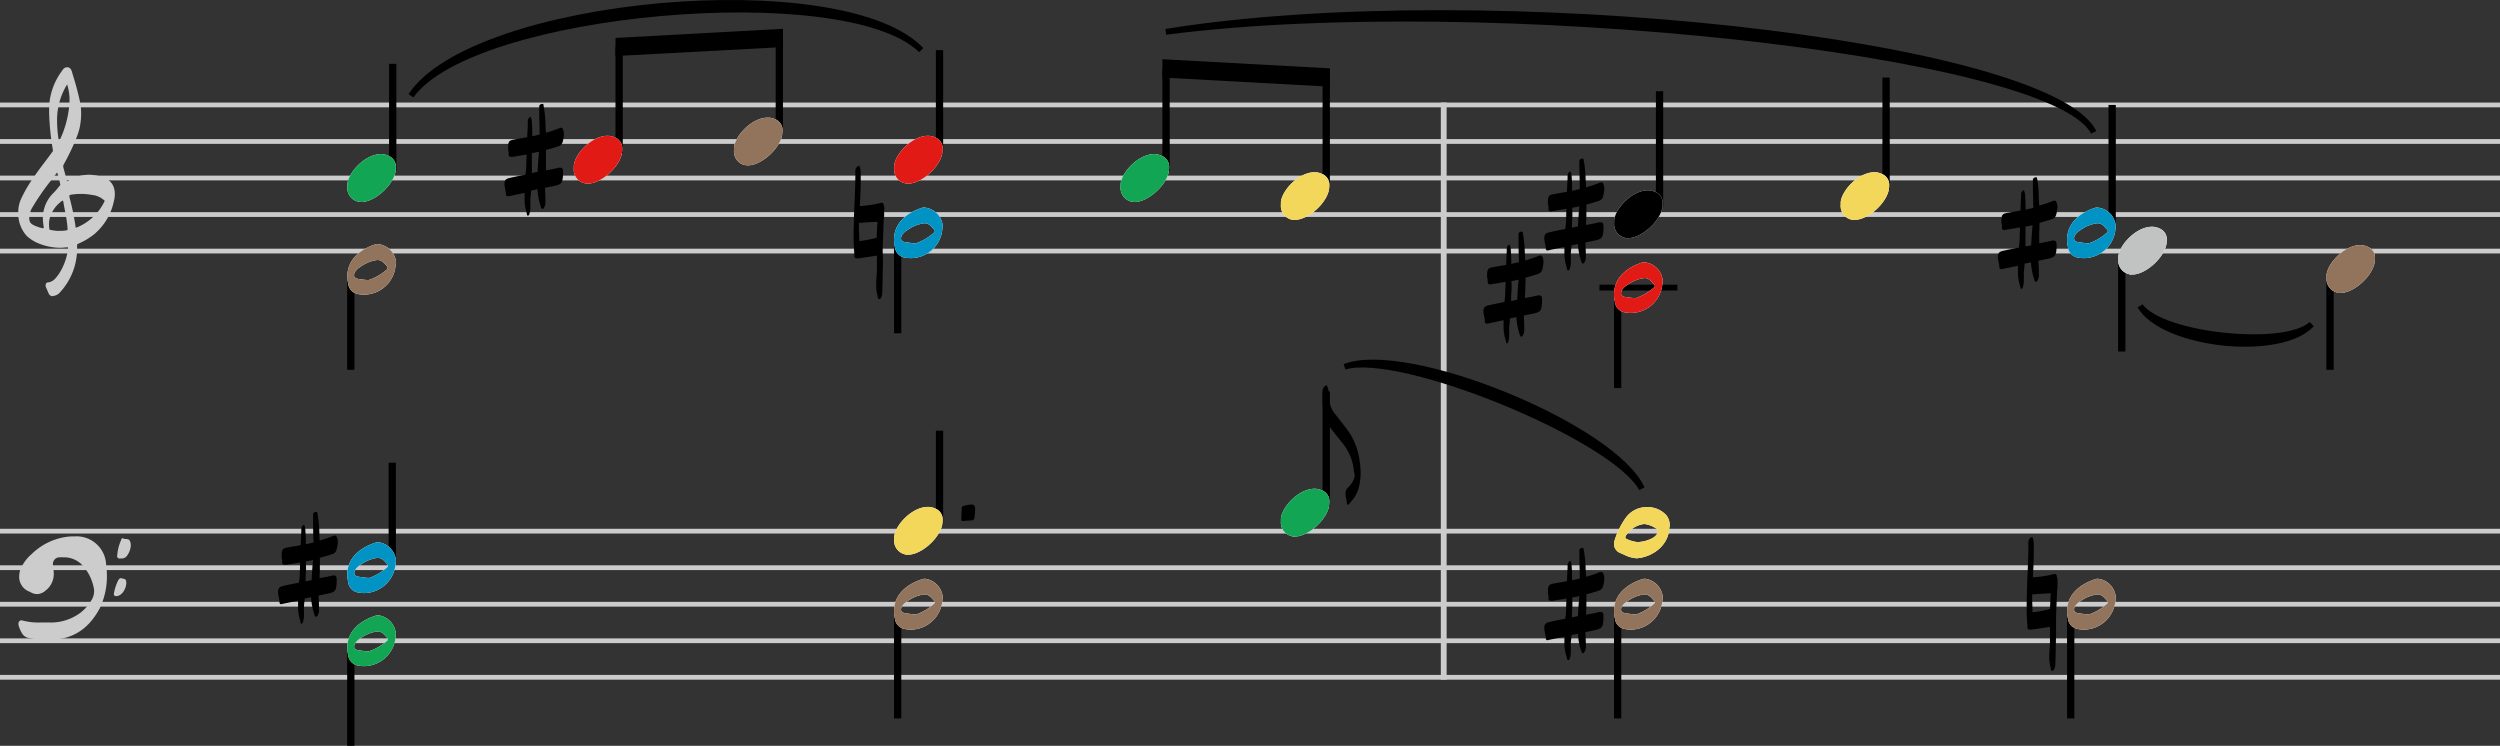 <svg xmlns="http://www.w3.org/2000/svg" viewBox="0 0 446.19 133.11"><rect x="0" y="0" width="446.19" height="133.11" fill="#333333" stroke="none"/><defs><style>.cls-1,.cls-2,.cls-3,.cls-4{fill:none;stroke-miterlimit:2;}.cls-1,.cls-2{stroke:#ccc;}.cls-1{stroke-width:0.85px;}.cls-2,.cls-4{stroke-width:1.04px;}.cls-3,.cls-4{stroke:#000;}.cls-3{stroke-width:1.3px;}.cls-5{fill:#fff;}.cls-6{fill:#ccc;}.cls-7{fill:#12a554;}.cls-8{fill:#92745c;}.cls-9{fill:#e11a15;}.cls-10{fill:#0193c4;}.cls-11{fill:#f3d75a;}.cls-12{fill:#c1c3c2;}</style></defs><g id="Layer_2" data-name="Layer 2"><g id="Layer_1-2" data-name="Layer 1"><line class="cls-1" y1="101.32" x2="446.19" y2="101.32"/><line class="cls-1" y1="94.8" x2="446.19" y2="94.8"/><line class="cls-1" y1="120.88" x2="446.19" y2="120.88"/><line class="cls-1" y1="107.84" x2="446.19" y2="107.84"/><line class="cls-1" y1="44.81" x2="446.19" y2="44.81"/><line class="cls-1" y1="114.36" x2="446.19" y2="114.36"/><line class="cls-1" y1="31.77" x2="446.19" y2="31.77"/><line class="cls-1" y1="25.25" x2="446.19" y2="25.25"/><line class="cls-1" y1="38.29" x2="446.19" y2="38.29"/><line class="cls-1" y1="18.73" x2="446.19" y2="18.73"/><line class="cls-2" x1="257.67" y1="18.3" x2="257.67" y2="121.31"/><line class="cls-3" x1="70.09" y1="11.39" x2="70.09" y2="30.54"/><line class="cls-3" x1="62.61" y1="49.27" x2="62.61" y2="66"/><line class="cls-3" x1="110.5" y1="8.4" x2="110.5" y2="27.28"/><line class="cls-3" x1="139.09" y1="6.77" x2="139.09" y2="24.02"/><line class="cls-3" x1="167.68" y1="8.95" x2="167.68" y2="27.28"/><line class="cls-3" x1="160.21" y1="42.75" x2="160.21" y2="59.48"/><line class="cls-3" x1="208.11" y1="12.2" x2="208.11" y2="30.54"/><line class="cls-3" x1="236.7" y1="13.83" x2="236.7" y2="33.8"/><line class="cls-3" x1="296.19" y1="16.28" x2="296.19" y2="37.06"/><line class="cls-3" x1="288.71" y1="52.53" x2="288.71" y2="69.26"/><line class="cls-4" x1="285.46" y1="51.33" x2="299.37" y2="51.33"/><line class="cls-3" x1="336.62" y1="13.84" x2="336.62" y2="33.8"/><line class="cls-3" x1="376.97" y1="18.73" x2="376.97" y2="40.32"/><line class="cls-3" x1="378.68" y1="46.01" x2="378.68" y2="62.74"/><line class="cls-3" x1="415.85" y1="49.27" x2="415.85" y2="66"/><line class="cls-3" x1="70.01" y1="82.58" x2="70.01" y2="100.1"/><line class="cls-3" x1="62.61" y1="115.56" x2="62.61" y2="133.11"/><line class="cls-3" x1="167.68" y1="76.87" x2="167.68" y2="93.58"/><line class="cls-3" x1="160.21" y1="109.04" x2="160.21" y2="128.22"/><line class="cls-3" x1="236.7" y1="69.87" x2="236.7" y2="90.32"/><line class="cls-3" x1="288.71" y1="109.04" x2="288.71" y2="128.22"/><line class="cls-3" x1="369.57" y1="109.04" x2="369.57" y2="128.22"/><path class="cls-5" d="M64,36a3.05,3.05,0,0,0,.52.05c2.49,0,6.21-3.4,6.13-6.13a2.08,2.08,0,0,0-1.4-2.14A3,3,0,0,0,68,27.5c-2.78,0-5.8,3.2-6,5.33,0,.16,0,.32,0,.47A2.49,2.49,0,0,0,64,36"/><path class="cls-5" d="M70.62,47.05A5.68,5.68,0,0,1,65,52.59a6,6,0,0,1-1.33-.15,2.12,2.12,0,0,1-1.53-1.82A5.81,5.81,0,0,1,62,49.29c0-2.94,2.29-4.84,5.12-5.72a1.44,1.44,0,0,1,.37,0,3.6,3.6,0,0,1,3.19,3.14,2.55,2.55,0,0,1,0,.39m-4.81,2.86A9.59,9.59,0,0,0,69.16,48a.34.34,0,0,0,0-.2.31.31,0,0,0,0-.19c-.47-.46-.83-1.09-1.58-1.19a1.23,1.23,0,0,0-.34,0,6.57,6.57,0,0,0-2.94,1.22c-.57.34-1.22,1-1.09,1.62s1.06.52,1.66.65a5.77,5.77,0,0,0,.94.07"/><path d="M94.22,38.49c.21,0,.26-.31.31-.49a3.18,3.18,0,0,0,.13-1c0-.29,0-.55,0-.83s0-.42,0-.6c0-.52.11-1,.13-1.56l1.15-.23A11.28,11.28,0,0,0,96.56,37c0,.13.13.29.29.29s.2-.16.28-.29a1.7,1.7,0,0,0,.21-.93,4.94,4.94,0,0,0,0-.65c0-.63-.06-1.28-.08-1.9l1.51-.31c1.43-.29,1.61-.5,1.71-1.87a7.81,7.81,0,0,0,0-.84c0-.33-.15-.57-.44-.57h0a1,1,0,0,0-.29,0c-.6.15-1.25.28-1.87.39l-.44.08c0-.37,0-.76,0-1.15,0-.83,0-1.66,0-2.49.73-.19,1.43-.39,2.13-.63a1.14,1.14,0,0,0,.84-.75,6.63,6.63,0,0,0,.23-1.38,2.29,2.29,0,0,0-.13-.81c-.1-.26-.18-.39-.34-.39h0a.56.56,0,0,0-.29.06,23.36,23.36,0,0,1-2.44.83l-.08-1.41a20.49,20.49,0,0,0-.34-3.38c0-.13,0-.36-.18-.36h-.1c-.21.05-.47.13-.5.42v.49c0,1.53.06,3,.08,4.55L95,24.32c0-.78,0-1.56-.07-2.34a2.6,2.6,0,0,0-.24-1.14c-.57.28-.49.78-.49,1.19,0,.84-.08,1.64-.11,2.45-.72.15-1.45.26-2.18.39-1.07.18-1.22.34-1.22,1.51-.08.28.13.62.1.93-.05.5.08.65.42.68a1.66,1.66,0,0,0,.26,0c.86-.13,1.69-.26,2.52-.42l-.08,2.34c0,.44-.08.86-.13,1.27-1,.19-1.92.37-2.88.6-.55.13-.86.34-.86,1s.23,1.2.26,1.8c0,.28.08.41.28.44a2.08,2.08,0,0,0,.24,0c.93-.21,1.87-.39,2.81-.6,0,.34,0,.68,0,1A7.74,7.74,0,0,0,94,38c.05.18,0,.49.23.49m.7-7.59c0-.57,0-1.14,0-1.72s0-1.22,0-1.84c.44-.08.86-.16,1.27-.26-.13,1.19-.18,2.39-.26,3.59l-1.09.23"/><path class="cls-5" d="M104.4,32.72a3.05,3.05,0,0,0,.52.05c2.5,0,6.22-3.4,6.14-6.13a2.09,2.09,0,0,0-1.41-2.14,2.9,2.9,0,0,0-1.24-.26c-2.79,0-5.8,3.2-6,5.33,0,.16,0,.32,0,.47a2.5,2.5,0,0,0,2,2.68"/><path class="cls-5" d="M133,29.46a3.05,3.05,0,0,0,.52.05c2.5,0,6.22-3.4,6.14-6.13a2.09,2.09,0,0,0-1.41-2.14A2.9,2.9,0,0,0,137,21c-2.79,0-5.8,3.2-6,5.33,0,.16,0,.32,0,.47a2.5,2.5,0,0,0,2,2.68"/><path d="M156.92,53.4c.28,0,.36-.36.47-.59a3.5,3.5,0,0,0,.07-.45c.06-1.79.08-3.58.13-5.4,0-.84-.05-1.67-.05-2.5.05-1.74.13-3.48.18-5.23,0,0,.06-.39.08-.72v-.08l0-.31V38l0-.47a1.29,1.29,0,0,0,0-.62c-.13-.26,0-.83-.57-.7a21.58,21.58,0,0,1-3.77.57c.08-1.48.16-3,.16-4.47,0-.5,0-1,0-1.46a3.11,3.11,0,0,0-.26-1.27c-.86.26-.7,1-.7,1.56,0,2.62-.18,5.22-.26,7.85,0,.91-.05,1.82-.05,2.73s0,1.53.05,2.29c0,.52.08,1,.08,1.53s.18.57.49.57a1.23,1.23,0,0,0,.26,0l3.15-.47.13,0V48c0,.94-.13,1.9-.13,2.84a6.7,6.7,0,0,0,.23,1.87c.08.26,0,.67.34.67M153.36,43v-.31c0-.88-.08-1.74-.06-2.6l0-.34a3,3,0,0,0,.52,0c.88-.07,1.77-.13,2.65-.15l.16,0-.08.78c0,.68-.08,1.38-.08,2.06a23.11,23.11,0,0,1-3.14.59"/><path class="cls-5" d="M161.58,32.72a3.15,3.15,0,0,0,.52.05c2.5,0,6.22-3.4,6.14-6.13a2.09,2.09,0,0,0-1.4-2.14,3,3,0,0,0-1.25-.26c-2.78,0-5.8,3.2-6,5.33,0,.16,0,.32,0,.47a2.49,2.49,0,0,0,2,2.68"/><path class="cls-5" d="M168.21,40.53a5.67,5.67,0,0,1-5.64,5.54,5.94,5.94,0,0,1-1.32-.15,2.14,2.14,0,0,1-1.54-1.82,6.38,6.38,0,0,1-.15-1.33c0-2.94,2.28-4.84,5.12-5.72a1.3,1.3,0,0,1,.36,0,3.6,3.6,0,0,1,3.2,3.14,1.71,1.71,0,0,1,0,.39m-4.81,2.86a9.54,9.54,0,0,0,3.36-2,.44.44,0,0,0,.05-.2.4.4,0,0,0-.05-.19c-.47-.46-.83-1.09-1.59-1.19a1.2,1.2,0,0,0-.34,0,6.54,6.54,0,0,0-2.93,1.22c-.58.34-1.23,1-1.1,1.62s1.07.52,1.67.65a5.63,5.63,0,0,0,.93.07"/><path class="cls-5" d="M202,36a3.05,3.05,0,0,0,.52.05c2.5,0,6.22-3.4,6.14-6.13a2.09,2.09,0,0,0-1.41-2.14A2.9,2.9,0,0,0,206,27.5c-2.79,0-5.8,3.2-6,5.33,0,.16,0,.32,0,.47A2.5,2.5,0,0,0,202,36"/><path class="cls-5" d="M230.6,39.24a3.05,3.05,0,0,0,.52,0c2.5,0,6.22-3.4,6.14-6.13A2.09,2.09,0,0,0,235.85,31a2.9,2.9,0,0,0-1.24-.26c-2.79,0-5.8,3.2-6,5.33,0,.16,0,.32,0,.47a2.5,2.5,0,0,0,2,2.68"/><path d="M279.91,48.27c.21,0,.26-.31.31-.49a3.18,3.18,0,0,0,.13-1c0-.29,0-.55,0-.83s0-.42,0-.6c0-.52.11-1,.13-1.56l1.15-.23a11.28,11.28,0,0,0,.62,3.19c0,.13.13.29.29.29s.2-.16.28-.29a1.7,1.7,0,0,0,.21-.93,4.94,4.94,0,0,0,0-.65c0-.63-.06-1.28-.08-1.9l1.51-.31c1.43-.29,1.61-.5,1.71-1.87a7.81,7.81,0,0,0,0-.84c0-.33-.15-.57-.44-.57h-.05a1,1,0,0,0-.29,0c-.6.15-1.25.28-1.87.39l-.44.08c0-.37,0-.76.05-1.15,0-.83,0-1.66,0-2.49.73-.19,1.43-.39,2.13-.63a1.14,1.14,0,0,0,.84-.75,6.63,6.63,0,0,0,.23-1.38,2.29,2.29,0,0,0-.13-.81c-.1-.26-.18-.39-.34-.39h-.05a.56.56,0,0,0-.29.06,23.36,23.36,0,0,1-2.44.83l-.08-1.41a20.49,20.49,0,0,0-.34-3.38c-.05-.13,0-.36-.18-.36h-.1c-.21.05-.47.13-.5.42v.49c0,1.53.06,3,.08,4.55l-1.38.31c0-.78,0-1.56-.07-2.34a2.6,2.6,0,0,0-.24-1.14c-.57.28-.49.78-.49,1.19-.05.84-.08,1.64-.11,2.45-.72.15-1.45.26-2.18.39-1.07.18-1.22.34-1.22,1.51-.08.28.13.62.1.93-.05.5.08.65.42.68a1.66,1.66,0,0,0,.26-.05c.86-.13,1.69-.26,2.52-.42l-.08,2.34c0,.44-.08.86-.13,1.27-1,.19-1.92.37-2.88.6-.55.13-.86.34-.86,1s.23,1.2.26,1.8c0,.28.08.41.28.44a2.08,2.08,0,0,0,.24-.05c.93-.21,1.87-.39,2.81-.6,0,.34,0,.68,0,1a7.74,7.74,0,0,0,.42,2.68c.05.18,0,.49.23.49m.7-7.59c0-.57,0-1.14.05-1.72s0-1.22,0-1.84c.44-.08.86-.16,1.27-.26-.13,1.19-.18,2.39-.26,3.59l-1.09.23"/><path d="M268.92,61.31c.21,0,.26-.31.31-.49a3.18,3.18,0,0,0,.13-1c0-.29,0-.55,0-.83s0-.42,0-.6c.06-.52.11-1,.13-1.56l1.15-.23a11.28,11.28,0,0,0,.62,3.19c0,.13.13.29.29.29s.21-.16.28-.29a1.61,1.61,0,0,0,.21-.93,4.94,4.94,0,0,0,0-.65c0-.63-.05-1.28-.08-1.9L273.5,56c1.43-.29,1.61-.5,1.71-1.87a7.81,7.81,0,0,0,0-.84c0-.33-.15-.57-.44-.57h0a1,1,0,0,0-.29,0c-.59.15-1.24.28-1.87.39l-.44.08c0-.37,0-.76.05-1.15,0-.83.05-1.66.05-2.49.73-.19,1.43-.39,2.14-.63a1.13,1.13,0,0,0,.83-.75,6.63,6.63,0,0,0,.23-1.38,2.09,2.09,0,0,0-.13-.81c-.1-.26-.18-.39-.34-.39h-.05a.51.51,0,0,0-.28.06,24.35,24.35,0,0,1-2.45.83l-.08-1.41a21.61,21.61,0,0,0-.33-3.38c-.06-.13,0-.36-.19-.36h-.1c-.21.05-.47.13-.49.42v.49c0,1.53,0,3,.07,4.55l-1.37.31c0-.78,0-1.56-.08-2.34a2.6,2.6,0,0,0-.24-1.14c-.57.28-.49.78-.49,1.19-.05.84-.08,1.64-.1,2.45-.73.15-1.46.26-2.19.39-1.06.18-1.22.34-1.22,1.51-.08.28.13.62.1.93,0,.5.08.65.42.68a1.47,1.47,0,0,0,.26-.05c.86-.13,1.69-.26,2.52-.42l-.08,2.34a12.68,12.68,0,0,1-.13,1.27c-1,.19-1.92.37-2.88.6-.55.13-.86.34-.86,1s.23,1.2.26,1.8c0,.28.08.41.29.44a2,2,0,0,0,.23,0l2.81-.6c0,.34,0,.68,0,1a8,8,0,0,0,.42,2.68c.05.18,0,.49.23.49m.7-7.59c0-.57,0-1.14.06-1.72s0-1.22,0-1.84c.44-.08.86-.16,1.28-.26-.13,1.19-.19,2.39-.26,3.59l-1.1.23"/><path class="cls-5" d="M290.09,42.5a3.05,3.05,0,0,0,.52,0c2.5,0,6.21-3.4,6.14-6.13a2.1,2.1,0,0,0-1.41-2.14,2.92,2.92,0,0,0-1.25-.26c-2.78,0-5.79,3.2-6,5.33,0,.16,0,.32,0,.47a2.49,2.49,0,0,0,2,2.68"/><path class="cls-5" d="M296.72,50.31a5.68,5.68,0,0,1-5.64,5.54,6,6,0,0,1-1.33-.15,2.13,2.13,0,0,1-1.53-1.82,5.81,5.81,0,0,1-.16-1.33c0-2.94,2.29-4.84,5.12-5.72a1.44,1.44,0,0,1,.37,0,3.61,3.61,0,0,1,3.2,3.14,1.71,1.71,0,0,1,0,.39m-4.81,2.86a9.59,9.59,0,0,0,3.35-2,.34.34,0,0,0,.06-.2.31.31,0,0,0-.06-.19c-.46-.46-.83-1.09-1.58-1.19a1.23,1.23,0,0,0-.34,0,6.57,6.57,0,0,0-2.94,1.22c-.57.34-1.22,1-1.09,1.62s1.07.52,1.66.65a5.88,5.88,0,0,0,.94.07"/><path class="cls-5" d="M330.52,39.24a3.05,3.05,0,0,0,.52,0c2.5,0,6.21-3.4,6.14-6.13A2.1,2.1,0,0,0,335.77,31a2.92,2.92,0,0,0-1.25-.26c-2.78,0-5.79,3.2-6,5.33,0,.16,0,.32,0,.47a2.49,2.49,0,0,0,2,2.68"/><path d="M360.77,51.53c.21,0,.26-.31.31-.49a3.5,3.5,0,0,0,.13-1c0-.29,0-.55,0-.83a4,4,0,0,1,0-.6c.05-.52.1-1,.13-1.56l1.14-.23a11.29,11.29,0,0,0,.63,3.19c0,.13.13.29.28.29s.21-.16.29-.29a1.7,1.7,0,0,0,.21-.93c0-.24,0-.44,0-.65,0-.63-.05-1.28-.07-1.9l1.5-.31c1.43-.29,1.62-.5,1.72-1.87a7.81,7.81,0,0,0,0-.84c0-.33-.16-.57-.44-.57h-.05a.92.92,0,0,0-.29,0c-.6.15-1.25.28-1.87.39l-.44.08c0-.37,0-.76,0-1.15,0-.83.05-1.66.05-2.49.73-.19,1.43-.39,2.13-.63a1.11,1.11,0,0,0,.83-.75,6.05,6.05,0,0,0,.24-1.38,2.29,2.29,0,0,0-.13-.81c-.11-.26-.18-.39-.34-.39h-.05a.56.56,0,0,0-.29.06,23.36,23.36,0,0,1-2.44.83l-.08-1.41A20.49,20.49,0,0,0,363.6,32c-.05-.13,0-.36-.18-.36h-.1c-.21.05-.47.13-.5.42v.49c0,1.53.05,3,.08,4.55l-1.38.31c0-.78,0-1.56-.08-2.34a2.45,2.45,0,0,0-.23-1.14c-.57.28-.49.78-.49,1.19-.06.84-.08,1.64-.11,2.45-.73.15-1.45.26-2.18.39-1.07.18-1.22.34-1.22,1.51-.08.28.13.62.1.93-.05.5.08.65.42.68A1.91,1.91,0,0,0,358,41c.85-.13,1.69-.26,2.52-.42l-.08,2.34c0,.44-.08.86-.13,1.27-1,.19-1.92.37-2.89.6-.54.13-.85.34-.85,1s.23,1.2.26,1.8c0,.28.07.41.28.44,0,0,.13,0,.24,0,.93-.21,1.87-.39,2.8-.6,0,.34,0,.68,0,1a8,8,0,0,0,.41,2.68c.06.18,0,.49.24.49m.7-7.59c0-.57,0-1.14,0-1.72s0-1.22,0-1.84c.44-.08.86-.16,1.27-.26-.13,1.19-.18,2.39-.26,3.59l-1.09.23"/><path class="cls-5" d="M377.58,40.53a5.68,5.68,0,0,1-5.64,5.54,6,6,0,0,1-1.33-.15,2.12,2.12,0,0,1-1.53-1.82,5.81,5.81,0,0,1-.16-1.33c0-2.94,2.29-4.84,5.12-5.72a1.44,1.44,0,0,1,.37,0,3.6,3.6,0,0,1,3.19,3.14,2.55,2.55,0,0,1,0,.39m-4.81,2.86a9.59,9.59,0,0,0,3.35-2,.34.34,0,0,0,.05-.2.31.31,0,0,0-.05-.19c-.47-.46-.83-1.09-1.58-1.19a1.23,1.23,0,0,0-.34,0,6.57,6.57,0,0,0-2.94,1.22c-.57.34-1.22,1-1.09,1.62s1.06.52,1.66.65a5.77,5.77,0,0,0,.94.07"/><path class="cls-5" d="M380.06,49a3.05,3.05,0,0,0,.52,0c2.5,0,6.21-3.4,6.14-6.13a2.1,2.1,0,0,0-1.41-2.14,2.92,2.92,0,0,0-1.25-.26c-2.78,0-5.79,3.2-6,5.33,0,.16,0,.32,0,.47a2.49,2.49,0,0,0,2,2.68"/><path class="cls-5" d="M417.23,52.28a3,3,0,0,0,.52,0c2.49,0,6.21-3.4,6.13-6.13a2.09,2.09,0,0,0-1.4-2.14,3,3,0,0,0-1.25-.26c-2.78,0-5.8,3.2-6,5.33,0,.16,0,.32,0,.47a2.49,2.49,0,0,0,2,2.68"/><path d="M53.81,111.31c.21,0,.26-.31.31-.5a3.39,3.39,0,0,0,.13-1c0-.29,0-.55,0-.84a3.89,3.89,0,0,1,0-.59c0-.52.1-1,.13-1.56l1.14-.24a11.36,11.36,0,0,0,.63,3.2c0,.13.13.29.28.29s.21-.16.29-.29a1.73,1.73,0,0,0,.21-.94c0-.23,0-.44,0-.65,0-.62-.05-1.27-.07-1.89l1.5-.32c1.43-.28,1.62-.49,1.72-1.87a7.62,7.62,0,0,0,0-.83c0-.34-.16-.57-.44-.57h0a1.37,1.37,0,0,0-.29,0c-.6.16-1.25.29-1.87.39l-.44.08c0-.36,0-.75.05-1.14,0-.83,0-1.67,0-2.5.73-.18,1.43-.39,2.13-.62a1.11,1.11,0,0,0,.83-.76,6,6,0,0,0,.24-1.37,2.29,2.29,0,0,0-.13-.81c-.11-.26-.18-.39-.34-.39h-.05a.66.66,0,0,0-.29.05,19.48,19.48,0,0,1-2.44.83L57,95.11a20.38,20.38,0,0,0-.34-3.38c0-.13,0-.36-.18-.36h-.1c-.21,0-.47.13-.5.41v.5c0,1.53,0,3,.08,4.55l-1.38.31c0-.78,0-1.56-.08-2.34a2.49,2.49,0,0,0-.23-1.15c-.57.29-.49.78-.49,1.2-.06.83-.08,1.64-.11,2.44-.73.16-1.45.26-2.18.39-1.07.19-1.22.34-1.22,1.51-.08.29.13.63.1.94-.05.49.08.65.42.67a1.05,1.05,0,0,0,.26,0c.85-.13,1.69-.26,2.52-.41l-.08,2.34c0,.44-.08.85-.13,1.27-1,.18-1.92.36-2.89.6-.54.13-.85.34-.85,1s.23,1.2.26,1.79c0,.29.07.42.28.45a1.35,1.35,0,0,0,.24-.06l2.8-.59c0,.33,0,.67,0,1a7.88,7.88,0,0,0,.41,2.67c.06.19,0,.5.24.5m.7-7.59c0-.58,0-1.15.05-1.72s0-1.22,0-1.85a12.4,12.4,0,0,0,1.27-.26c-.13,1.2-.18,2.4-.26,3.59l-1.09.24"/><path class="cls-5" d="M70.62,100.31A5.69,5.69,0,0,1,65,105.85a5.44,5.44,0,0,1-1.33-.16,2.1,2.1,0,0,1-1.53-1.82,5.79,5.79,0,0,1-.16-1.32c0-2.94,2.29-4.84,5.12-5.72a1.43,1.43,0,0,1,.37-.06,3.61,3.61,0,0,1,3.19,3.15,2.55,2.55,0,0,1,0,.39m-4.81,2.86a9.75,9.75,0,0,0,3.35-2,.38.38,0,0,0,0-.21.28.28,0,0,0,0-.18c-.47-.47-.83-1.09-1.58-1.2a1.83,1.83,0,0,0-.34,0,6.57,6.57,0,0,0-2.94,1.22c-.57.34-1.22,1-1.09,1.61s1.06.52,1.66.65a6.78,6.78,0,0,0,.94.08"/><path class="cls-5" d="M70.62,113.35A5.69,5.69,0,0,1,65,118.89a5.44,5.44,0,0,1-1.33-.16,2.1,2.1,0,0,1-1.53-1.82,5.79,5.79,0,0,1-.16-1.32c0-2.94,2.29-4.84,5.12-5.72a1.43,1.43,0,0,1,.37-.06A3.61,3.61,0,0,1,70.64,113a2.55,2.55,0,0,1,0,.39m-4.81,2.86a9.75,9.75,0,0,0,3.35-1.95.38.38,0,0,0,0-.21.28.28,0,0,0,0-.18c-.47-.47-.83-1.09-1.58-1.2a1.83,1.83,0,0,0-.34,0,6.57,6.57,0,0,0-2.94,1.22c-.57.34-1.22,1-1.09,1.61s1.06.52,1.66.65a6.78,6.78,0,0,0,.94.08"/><path class="cls-5" d="M161.58,99a4.8,4.8,0,0,0,.52,0c2.5,0,6.22-3.41,6.14-6.14a2.09,2.09,0,0,0-1.4-2.13,3,3,0,0,0-1.25-.26c-2.78,0-5.8,3.2-6,5.33,0,.16,0,.31,0,.47a2.49,2.49,0,0,0,2,2.68"/><path class="cls-5" d="M168.21,106.83a5.68,5.68,0,0,1-5.64,5.54,5.42,5.42,0,0,1-1.32-.16,2.13,2.13,0,0,1-1.54-1.82,6.36,6.36,0,0,1-.15-1.32c0-2.94,2.28-4.84,5.12-5.72a1.29,1.29,0,0,1,.36-.06,3.62,3.62,0,0,1,3.2,3.15,1.71,1.71,0,0,1,0,.39m-4.81,2.86a9.7,9.7,0,0,0,3.36-2,.49.49,0,0,0,.05-.21.35.35,0,0,0-.05-.18c-.47-.47-.83-1.09-1.59-1.2a1.78,1.78,0,0,0-.34,0,6.54,6.54,0,0,0-2.93,1.22c-.58.34-1.23,1-1.1,1.61s1.07.52,1.67.65a6.6,6.6,0,0,0,.93.08"/><path d="M240.84,89.86a6.88,6.88,0,0,0,1.56-2.44,10.35,10.35,0,0,0,.44-3,12.54,12.54,0,0,0-.16-2,12,12,0,0,0-2.42-6c-.62-.78-1.22-1.58-1.84-2.36a4.8,4.8,0,0,1-1.2-3c0-.24-.05-.63-.05-.91a3.72,3.72,0,0,0-.36-1.36h-.13a1.1,1.1,0,0,0-.63,1.15v1.45a8.71,8.71,0,0,0,1.74,5.44c.5.6,1,1.25,1.46,1.84a9.33,9.33,0,0,1,2.37,5.13c0,.36.15.72.15,1.06a1.13,1.13,0,0,1-.1.52,4.21,4.21,0,0,1-1,1.56,1.35,1.35,0,0,0-.52,1.15c0,.2,0,.44.05.67s.16.68.18,1,.11.31.19.31.15,0,.26-.16"/><path class="cls-5" d="M230.6,95.76a4.57,4.57,0,0,0,.52,0c2.5,0,6.22-3.41,6.14-6.14a2.08,2.08,0,0,0-1.41-2.13,2.9,2.9,0,0,0-1.24-.26c-2.79,0-5.8,3.2-6,5.33,0,.16,0,.31,0,.47a2.5,2.5,0,0,0,2,2.68"/><path d="M279.91,117.83c.21,0,.26-.31.31-.5a3.08,3.08,0,0,0,.13-1c0-.29,0-.55,0-.84a5.82,5.82,0,0,1,0-.59c0-.52.11-1,.13-1.56l1.15-.24a11.34,11.34,0,0,0,.62,3.2c0,.13.13.29.29.29s.2-.16.28-.29a1.73,1.73,0,0,0,.21-.94,4.86,4.86,0,0,0,0-.65c0-.62-.06-1.27-.08-1.89l1.51-.32c1.43-.28,1.61-.49,1.71-1.87a7.62,7.62,0,0,0,0-.83c0-.34-.15-.57-.44-.57h-.05a1.42,1.42,0,0,0-.29,0c-.6.16-1.25.29-1.87.39l-.44.08c0-.36,0-.75.05-1.14,0-.83,0-1.67,0-2.5.73-.18,1.43-.39,2.13-.62a1.14,1.14,0,0,0,.84-.76,6.54,6.54,0,0,0,.23-1.37,2.29,2.29,0,0,0-.13-.81c-.1-.26-.18-.39-.34-.39h-.05a.66.66,0,0,0-.29,0,19.48,19.48,0,0,1-2.44.83l-.08-1.4a20.38,20.38,0,0,0-.34-3.38c-.05-.13,0-.36-.18-.36h-.1c-.21,0-.47.13-.5.41v.5c0,1.53.06,3,.08,4.55l-1.38.31c0-.78,0-1.56-.07-2.34a2.64,2.64,0,0,0-.24-1.15c-.57.29-.49.78-.49,1.2-.05.83-.08,1.64-.11,2.44-.72.16-1.45.26-2.18.39-1.07.19-1.22.34-1.22,1.51-.08.29.13.63.1.94-.05.49.08.65.42.67a1,1,0,0,0,.26,0c.86-.13,1.69-.26,2.52-.41l-.08,2.34c0,.44-.08.85-.13,1.27-1,.18-1.92.36-2.88.6-.55.13-.86.34-.86,1s.23,1.2.26,1.79c0,.29.08.42.28.45a1.17,1.17,0,0,0,.24-.06l2.81-.59c0,.33,0,.67,0,1a7.65,7.65,0,0,0,.42,2.67c.05.19,0,.5.23.5m.7-7.59c0-.58,0-1.15.05-1.72s0-1.22,0-1.85a12.4,12.4,0,0,0,1.27-.26c-.13,1.2-.18,2.4-.26,3.59l-1.09.24"/><path class="cls-5" d="M297.94,94.08c-.08,3.45-3.25,5.4-5.85,5.56a5.55,5.55,0,0,1-2.18-.62l-.73-.32a1.73,1.73,0,0,1-1.12-1.61,2,2,0,0,1,.11-.65,14.28,14.28,0,0,1,2.1-4.18A4.61,4.61,0,0,1,294,90.51a4.47,4.47,0,0,1,3.38,1.43,2.83,2.83,0,0,1,.6,2.14m-5.41,2.65A6.16,6.16,0,0,0,295,96a2.21,2.21,0,0,0,.76-.73.87.87,0,0,0,.15-.47.59.59,0,0,0-.39-.52,4.92,4.92,0,0,0-2-.75,1.53,1.53,0,0,0-.52.08,4.31,4.31,0,0,0-2.73,1.87,1,1,0,0,0-.19.41c0,.13.08.24.26.32a6.21,6.21,0,0,0,2.21.57"/><path class="cls-5" d="M296.72,106.83a5.69,5.69,0,0,1-5.64,5.54,5.5,5.5,0,0,1-1.33-.16,2.12,2.12,0,0,1-1.53-1.82,5.79,5.79,0,0,1-.16-1.32c0-2.94,2.29-4.84,5.12-5.72a1.43,1.43,0,0,1,.37-.06,3.62,3.62,0,0,1,3.2,3.15,1.71,1.71,0,0,1,0,.39m-4.81,2.86a9.75,9.75,0,0,0,3.35-2,.37.37,0,0,0,.06-.21.27.27,0,0,0-.06-.18c-.46-.47-.83-1.09-1.58-1.2a1.83,1.83,0,0,0-.34,0,6.57,6.57,0,0,0-2.94,1.22c-.57.34-1.22,1-1.09,1.61s1.07.52,1.66.65a6.94,6.94,0,0,0,.94.08"/><path d="M366.28,119.7c.29,0,.37-.36.47-.6a2.14,2.14,0,0,0,.08-.44c.05-1.79.08-3.59.13-5.41,0-.83,0-1.66,0-2.49,0-1.75.13-3.49.18-5.23,0,0,.05-.39.08-.73v-.08l0-.31v-.15l0-.47a1.49,1.49,0,0,0-.05-.63c-.13-.26,0-.83-.58-.7a19.72,19.72,0,0,1-3.77.57c.08-1.48.16-3,.16-4.47,0-.49,0-1,0-1.45a3,3,0,0,0-.26-1.28c-.85.26-.7,1-.7,1.56,0,2.63-.18,5.23-.26,7.85,0,.91-.05,1.82-.05,2.73s0,1.54.05,2.29c0,.52.08,1,.08,1.54s.18.57.49.57a.83.83,0,0,0,.26,0l3.15-.47.13,0v2.47c0,.93-.13,1.9-.13,2.83a6.61,6.61,0,0,0,.23,1.87c.08.26,0,.68.34.68m-3.56-10.4V109c0-.89-.08-1.74-.05-2.6l0-.34a3,3,0,0,0,.52,0c.89-.08,1.77-.13,2.66-.16l.15,0-.08.78c0,.67-.07,1.38-.07,2a21.84,21.84,0,0,1-3.15.6"/><path class="cls-5" d="M377.58,106.83a5.69,5.69,0,0,1-5.64,5.54,5.44,5.44,0,0,1-1.33-.16,2.1,2.1,0,0,1-1.53-1.82,5.79,5.79,0,0,1-.16-1.32c0-2.94,2.29-4.84,5.12-5.72a1.43,1.43,0,0,1,.37-.06,3.61,3.61,0,0,1,3.19,3.15,2.55,2.55,0,0,1,0,.39m-4.81,2.86a9.75,9.75,0,0,0,3.35-2,.38.38,0,0,0,.05-.21.28.28,0,0,0-.05-.18c-.47-.47-.83-1.09-1.58-1.2a1.83,1.83,0,0,0-.34,0,6.57,6.57,0,0,0-2.94,1.22c-.57.34-1.22,1-1.09,1.61s1.06.52,1.66.65a6.78,6.78,0,0,0,.94.08"/><path class="cls-6" d="M10.51,114.06c3.44-.49,5.67-2.52,7.26-5.43a13.2,13.2,0,0,0,1.3-6.34,12.52,12.52,0,0,0-.13-1.56,5.28,5.28,0,0,0-5.57-5c-.2,0-.44,0-.65,0a11.06,11.06,0,0,0-7.09,3.18,7.08,7.08,0,0,0-2.06,2.93,4.46,4.46,0,0,0-.15,1.1,2.84,2.84,0,0,0,1.87,2.67c.08,0,.13.08.21.11a2.31,2.31,0,0,0,1.11.31,2.33,2.33,0,0,0,1.49-.6,3.74,3.74,0,0,0,1.5-3,5.34,5.34,0,0,0-.15-1.25,2.42,2.42,0,0,1,0-.47,1.17,1.17,0,0,1,1.24-1.24,3.89,3.89,0,0,1,.58,0,4.49,4.49,0,0,1,3.3,1.27,8.29,8.29,0,0,1,2.18,4.27,2.09,2.09,0,0,1,.05.54,3.09,3.09,0,0,1-.54,1.67,7.71,7.71,0,0,1-2,2.21A8.8,8.8,0,0,1,8.8,111.1H7.11A10.82,10.82,0,0,1,4,110.74a.53.53,0,0,0-.7.54.66.66,0,0,0,0,.24,4.06,4.06,0,0,0,.28.83c.31.67.6,1.32,1.51,1.51a16.88,16.88,0,0,0,3.38.36,13.06,13.06,0,0,0,2-.16m10.3-7.67c.94,0,1.77-1.27,1.77-2.39,0-.78-.44-.65-.81-.78s-.49.16-.65.39a8.44,8.44,0,0,0-.73,2.21c-.1.29,0,.57.37.57h0m.83-6.73a1.14,1.14,0,0,0,1.12-.47,3.53,3.53,0,0,0,.68-1.82,2.68,2.68,0,0,0-.08-.6c-.21-.8-.81-.44-1.22-.65s-.39.26-.52.47a8,8,0,0,0-.6,2.5.44.44,0,0,0,.44.6l.18,0"/><path class="cls-6" d="M9.45,52.82a1.06,1.06,0,0,0,.41-.08,1.66,1.66,0,0,0,.78-.49,11.51,11.51,0,0,0,3.12-8c0-.24,0-.63,0-.63a4,4,0,0,1,.52-.26,12.41,12.41,0,0,0,2.44-1.48,10.49,10.49,0,0,0,3.64-6.14,4.16,4.16,0,0,0,.13-1.14c0-1.64-.91-2.83-3-3.22A7.51,7.51,0,0,0,16,31.19a7.11,7.11,0,0,0-3.71,1l-.32.18-.67-2.52a2.11,2.11,0,0,1,0-.36s2.65-4.71,3-7.13a11.46,11.46,0,0,0,.18-2.1,11.8,11.8,0,0,0-.1-1.59,51.55,51.55,0,0,0-1.43-5.46c-.13-.55-.32-1.2-.94-1.2s-.81.45-1.09.84A11.52,11.52,0,0,0,8.77,19.1c0,.36,0,.73,0,1.09a45.73,45.73,0,0,0,.62,6.29,2,2,0,0,0,.08.45C8.28,28.59,7,30.15,5.86,31.87a22.46,22.46,0,0,0-2.18,3.82,5.68,5.68,0,0,0-.42,2.23,6,6,0,0,0,1.48,4.16A7.07,7.07,0,0,0,7,43.49a10.57,10.57,0,0,0,3.67.73,9.12,9.12,0,0,0,1.14-.08l.32,0a2,2,0,0,1,0,.36,10.56,10.56,0,0,1-1.62,4.39c-.49.68-1,1.43-1.95,1.51a.42.42,0,0,0-.41.44.93.93,0,0,0,0,.29c.16.39.34.81.52,1.2a.79.79,0,0,0,.73.54m1.22-11.65a8.07,8.07,0,0,1-1.79-.23,4.47,4.47,0,0,1-.08-.88,4.55,4.55,0,0,1,.13-1.17,5.64,5.64,0,0,1,2.08-3,.35.35,0,0,1,.21-.13c.1,0,.13.11.15.29.24,1.53.63,3,.73,4.57a1.54,1.54,0,0,1,0,.39,4.61,4.61,0,0,1-1.43.13m-2.86-.44a3.85,3.85,0,0,1-1-.26c-.68-.23-1.25-.49-1.43-.93a1.94,1.94,0,0,1-.11-.68A4.91,4.91,0,0,1,5.37,38a3.17,3.17,0,0,1,.23-.68A42.43,42.43,0,0,1,9.11,32.2l1.09-1.43.18.58A15.68,15.68,0,0,1,10.77,33s-.72.93-1.19,1.4A6.27,6.27,0,0,0,7.65,39a9.06,9.06,0,0,0,.13,1.35,1.16,1.16,0,0,1,0,.34m5.72-.08-.1-.72a45.13,45.13,0,0,0-1-4.68.55.55,0,0,1,.06-.42,10.33,10.33,0,0,1,2-.18,9.6,9.6,0,0,1,1.92.18,3.8,3.8,0,0,1,2.16.91.65.65,0,0,0,.16.13A9.44,9.44,0,0,1,14,40.47l-.47.18m-3-15.31a22.22,22.22,0,0,1-.34-3.69,12,12,0,0,1,1.79-6.58A9.09,9.09,0,0,1,12.41,18a10.22,10.22,0,0,1-.13,1.54,18.3,18.3,0,0,1-1.79,5.82"/><path d="M72.92,16.8C84.26-.5,150.56-6.44,164.79,8.58l-.74.73c-13.23-12.89-79.54-7-90.27,8.08l-.86-.59"/><path d="M208,5.17c56.85-9.21,158,1.75,166.14,18.21l-.92.47c-7.5-14.08-108.68-25-165.07-17.65l-.15-1"/><path d="M382.39,54.31c3.69,5.09,25.14,7.37,29.83,3.17l.74.73c-5.73,6.33-27.18,4-31.45-3.34l.88-.56"/><path d="M239.79,65c11.31-4.54,48.85,10.86,53.71,22l-.94.46c-5-9-42.55-24.4-52.43-21.52l-.34-1"/><path d="M109.85,10V6.77l29.9-1.63V8.4L109.85,10"/><path d="M207.46,13.84V10.57l29.9,1.63v3.27l-29.9-1.63"/><path class="cls-7" d="M64,36a3.05,3.05,0,0,0,.52.05c2.49,0,6.21-3.4,6.13-6.13a2.08,2.08,0,0,0-1.4-2.14A3,3,0,0,0,68,27.5c-2.78,0-5.8,3.2-6,5.33,0,.16,0,.32,0,.47A2.49,2.49,0,0,0,64,36"/><path class="cls-8" d="M70.62,47.05A5.68,5.68,0,0,1,65,52.59a6,6,0,0,1-1.33-.15,2.12,2.12,0,0,1-1.53-1.82A5.81,5.81,0,0,1,62,49.29c0-2.94,2.29-4.84,5.12-5.72a1.44,1.44,0,0,1,.37,0,3.6,3.6,0,0,1,3.19,3.14,2.55,2.55,0,0,1,0,.39m-4.81,2.86A9.59,9.59,0,0,0,69.16,48a.34.34,0,0,0,0-.2.31.31,0,0,0,0-.19c-.47-.46-.83-1.09-1.58-1.19a1.23,1.23,0,0,0-.34,0,6.57,6.57,0,0,0-2.94,1.22c-.57.34-1.22,1-1.09,1.62s1.06.52,1.66.65a5.77,5.77,0,0,0,.94.07"/><path class="cls-9" d="M104.4,32.72a3.05,3.05,0,0,0,.52.05c2.5,0,6.22-3.4,6.14-6.13a2.09,2.09,0,0,0-1.41-2.14,2.9,2.9,0,0,0-1.24-.26c-2.79,0-5.8,3.2-6,5.33,0,.16,0,.32,0,.47a2.5,2.5,0,0,0,2,2.68"/><path class="cls-8" d="M133,29.46a3.05,3.05,0,0,0,.52.05c2.5,0,6.22-3.4,6.14-6.13a2.09,2.09,0,0,0-1.41-2.14A2.9,2.9,0,0,0,137,21c-2.79,0-5.8,3.2-6,5.33,0,.16,0,.32,0,.47a2.5,2.5,0,0,0,2,2.68"/><path class="cls-9" d="M161.58,32.72a3.15,3.15,0,0,0,.52.05c2.5,0,6.22-3.4,6.14-6.13a2.09,2.09,0,0,0-1.4-2.14,3,3,0,0,0-1.25-.26c-2.78,0-5.8,3.2-6,5.33,0,.16,0,.32,0,.47a2.49,2.49,0,0,0,2,2.68"/><path class="cls-10" d="M168.21,40.53a5.67,5.67,0,0,1-5.64,5.54,5.94,5.94,0,0,1-1.32-.15,2.14,2.14,0,0,1-1.54-1.82,6.38,6.38,0,0,1-.15-1.33c0-2.94,2.28-4.84,5.12-5.72a1.3,1.3,0,0,1,.36,0,3.6,3.6,0,0,1,3.2,3.14,1.71,1.71,0,0,1,0,.39m-4.81,2.86a9.54,9.54,0,0,0,3.36-2,.44.44,0,0,0,.05-.2.4.4,0,0,0-.05-.19c-.47-.46-.83-1.09-1.59-1.19a1.2,1.2,0,0,0-.34,0,6.54,6.54,0,0,0-2.93,1.22c-.58.34-1.23,1-1.1,1.62s1.07.52,1.67.65a5.63,5.63,0,0,0,.93.07"/><path class="cls-7" d="M202,36a3.05,3.05,0,0,0,.52.05c2.5,0,6.22-3.4,6.14-6.13a2.09,2.09,0,0,0-1.41-2.14A2.9,2.9,0,0,0,206,27.5c-2.79,0-5.8,3.2-6,5.33,0,.16,0,.32,0,.47A2.5,2.5,0,0,0,202,36"/><path class="cls-11" d="M230.6,39.24a3.05,3.05,0,0,0,.52,0c2.5,0,6.22-3.4,6.14-6.13A2.09,2.09,0,0,0,235.85,31a2.9,2.9,0,0,0-1.24-.26c-2.79,0-5.8,3.2-6,5.33,0,.16,0,.32,0,.47a2.5,2.5,0,0,0,2,2.68"/><path d="M290.09,42.5a3.05,3.05,0,0,0,.52,0c2.5,0,6.21-3.4,6.14-6.13a2.1,2.1,0,0,0-1.41-2.14,2.92,2.92,0,0,0-1.25-.26c-2.78,0-5.79,3.2-6,5.33,0,.16,0,.32,0,.47a2.49,2.49,0,0,0,2,2.68"/><path class="cls-9" d="M296.72,50.31a5.68,5.68,0,0,1-5.64,5.54,6,6,0,0,1-1.33-.15,2.13,2.13,0,0,1-1.53-1.82,5.81,5.81,0,0,1-.16-1.33c0-2.94,2.29-4.84,5.12-5.72a1.44,1.44,0,0,1,.37,0,3.61,3.61,0,0,1,3.2,3.14,1.71,1.71,0,0,1,0,.39m-4.81,2.86a9.59,9.59,0,0,0,3.35-2,.34.34,0,0,0,.06-.2.31.31,0,0,0-.06-.19c-.46-.46-.83-1.09-1.58-1.19a1.23,1.23,0,0,0-.34,0,6.57,6.57,0,0,0-2.94,1.22c-.57.34-1.22,1-1.09,1.62s1.07.52,1.66.65a5.88,5.88,0,0,0,.94.07"/><path class="cls-11" d="M330.52,39.24a3.05,3.05,0,0,0,.52,0c2.5,0,6.21-3.4,6.14-6.13A2.1,2.1,0,0,0,335.77,31a2.92,2.92,0,0,0-1.25-.26c-2.78,0-5.79,3.2-6,5.33,0,.16,0,.32,0,.47a2.49,2.49,0,0,0,2,2.68"/><path class="cls-10" d="M377.58,40.53a5.68,5.68,0,0,1-5.64,5.54,6,6,0,0,1-1.33-.15,2.12,2.12,0,0,1-1.53-1.82,5.81,5.81,0,0,1-.16-1.33c0-2.94,2.29-4.84,5.12-5.72a1.44,1.44,0,0,1,.37,0,3.6,3.6,0,0,1,3.19,3.14,2.55,2.55,0,0,1,0,.39m-4.81,2.86a9.59,9.59,0,0,0,3.35-2,.34.34,0,0,0,.05-.2.31.31,0,0,0-.05-.19c-.47-.46-.83-1.09-1.58-1.19a1.23,1.23,0,0,0-.34,0,6.57,6.57,0,0,0-2.94,1.22c-.57.34-1.22,1-1.09,1.62s1.06.52,1.66.65a5.77,5.77,0,0,0,.94.07"/><path class="cls-12" d="M380.06,49a3.05,3.05,0,0,0,.52,0c2.5,0,6.21-3.4,6.14-6.13a2.1,2.1,0,0,0-1.41-2.14,2.92,2.92,0,0,0-1.25-.26c-2.78,0-5.79,3.2-6,5.33,0,.16,0,.32,0,.47a2.49,2.49,0,0,0,2,2.68"/><path class="cls-8" d="M417.23,52.28a3,3,0,0,0,.52,0c2.49,0,6.21-3.4,6.13-6.13a2.09,2.09,0,0,0-1.4-2.14,3,3,0,0,0-1.25-.26c-2.78,0-5.8,3.2-6,5.33,0,.16,0,.32,0,.47a2.49,2.49,0,0,0,2,2.68"/><path class="cls-10" d="M70.62,100.31A5.69,5.69,0,0,1,65,105.85a5.44,5.44,0,0,1-1.33-.16,2.1,2.1,0,0,1-1.53-1.82,5.79,5.79,0,0,1-.16-1.32c0-2.94,2.29-4.84,5.12-5.72a1.43,1.43,0,0,1,.37-.06,3.61,3.61,0,0,1,3.19,3.15,2.55,2.55,0,0,1,0,.39m-4.81,2.86a9.75,9.75,0,0,0,3.35-2,.38.38,0,0,0,0-.21.28.28,0,0,0,0-.18c-.47-.47-.83-1.09-1.58-1.2a1.83,1.83,0,0,0-.34,0,6.57,6.57,0,0,0-2.94,1.22c-.57.34-1.22,1-1.09,1.61s1.06.52,1.66.65a6.78,6.78,0,0,0,.94.08"/><path class="cls-7" d="M70.62,113.35A5.69,5.69,0,0,1,65,118.89a5.44,5.44,0,0,1-1.33-.16,2.1,2.1,0,0,1-1.53-1.82,5.79,5.79,0,0,1-.16-1.32c0-2.94,2.29-4.84,5.12-5.72a1.43,1.43,0,0,1,.37-.06A3.61,3.61,0,0,1,70.64,113a2.55,2.55,0,0,1,0,.39m-4.81,2.86a9.75,9.75,0,0,0,3.35-1.95.38.38,0,0,0,0-.21.28.28,0,0,0,0-.18c-.47-.47-.83-1.09-1.58-1.2a1.83,1.83,0,0,0-.34,0,6.57,6.57,0,0,0-2.94,1.22c-.57.34-1.22,1-1.09,1.61s1.06.52,1.66.65a6.78,6.78,0,0,0,.94.08"/><path class="cls-11" d="M161.58,99a4.8,4.8,0,0,0,.52,0c2.5,0,6.22-3.41,6.14-6.14a2.09,2.09,0,0,0-1.4-2.13,3,3,0,0,0-1.25-.26c-2.78,0-5.8,3.2-6,5.33,0,.16,0,.31,0,.47a2.49,2.49,0,0,0,2,2.68"/><path class="cls-8" d="M168.21,106.83a5.68,5.68,0,0,1-5.64,5.54,5.42,5.42,0,0,1-1.32-.16,2.13,2.13,0,0,1-1.54-1.82,6.36,6.36,0,0,1-.15-1.32c0-2.94,2.28-4.84,5.12-5.72a1.29,1.29,0,0,1,.36-.06,3.62,3.62,0,0,1,3.2,3.15,1.71,1.71,0,0,1,0,.39m-4.81,2.86a9.7,9.7,0,0,0,3.36-2,.49.49,0,0,0,.05-.21.35.35,0,0,0-.05-.18c-.47-.47-.83-1.09-1.59-1.2a1.78,1.78,0,0,0-.34,0,6.54,6.54,0,0,0-2.93,1.22c-.58.34-1.23,1-1.1,1.61s1.07.52,1.67.65a6.6,6.6,0,0,0,.93.08"/><path class="cls-7" d="M230.6,95.76a4.57,4.57,0,0,0,.52,0c2.5,0,6.22-3.41,6.14-6.14a2.08,2.08,0,0,0-1.41-2.13,2.9,2.9,0,0,0-1.24-.26c-2.79,0-5.8,3.2-6,5.33,0,.16,0,.31,0,.47a2.5,2.5,0,0,0,2,2.68"/><path class="cls-11" d="M297.94,94.08c-.08,3.45-3.25,5.4-5.85,5.56a5.55,5.55,0,0,1-2.18-.62l-.73-.32a1.73,1.73,0,0,1-1.12-1.61,2,2,0,0,1,.11-.65,14.28,14.28,0,0,1,2.1-4.18A4.61,4.61,0,0,1,294,90.51a4.47,4.47,0,0,1,3.38,1.43,2.83,2.83,0,0,1,.6,2.14m-5.41,2.65A6.16,6.16,0,0,0,295,96a2.21,2.21,0,0,0,.76-.73.87.87,0,0,0,.15-.47.59.59,0,0,0-.39-.52,4.92,4.92,0,0,0-2-.75,1.53,1.53,0,0,0-.52.08,4.31,4.31,0,0,0-2.73,1.87,1,1,0,0,0-.19.41c0,.13.08.24.26.32a6.21,6.21,0,0,0,2.21.57"/><path class="cls-8" d="M296.72,106.83a5.69,5.69,0,0,1-5.64,5.54,5.5,5.5,0,0,1-1.33-.16,2.12,2.12,0,0,1-1.53-1.82,5.79,5.79,0,0,1-.16-1.32c0-2.94,2.29-4.84,5.12-5.72a1.43,1.43,0,0,1,.37-.06,3.62,3.62,0,0,1,3.2,3.15,1.71,1.71,0,0,1,0,.39m-4.81,2.86a9.75,9.75,0,0,0,3.35-2,.37.37,0,0,0,.06-.21.27.27,0,0,0-.06-.18c-.46-.47-.83-1.09-1.58-1.2a1.83,1.83,0,0,0-.34,0,6.57,6.57,0,0,0-2.94,1.22c-.57.34-1.22,1-1.09,1.61s1.07.52,1.66.65a6.94,6.94,0,0,0,.94.08"/><path class="cls-8" d="M377.58,106.83a5.69,5.69,0,0,1-5.64,5.54,5.44,5.44,0,0,1-1.33-.16,2.1,2.1,0,0,1-1.53-1.82,5.79,5.79,0,0,1-.16-1.32c0-2.94,2.29-4.84,5.12-5.72a1.43,1.43,0,0,1,.37-.06,3.61,3.61,0,0,1,3.19,3.15,2.55,2.55,0,0,1,0,.39m-4.81,2.86a9.75,9.75,0,0,0,3.35-2,.38.38,0,0,0,.05-.21.28.28,0,0,0-.05-.18c-.47-.47-.83-1.09-1.58-1.2a1.83,1.83,0,0,0-.34,0,6.57,6.57,0,0,0-2.94,1.22c-.57.34-1.22,1-1.09,1.61s1.06.52,1.66.65a6.78,6.78,0,0,0,.94.08"/><path d="M171.83,93s0,0,0,0c.55-.08,1.07-.08,1.61-.13a.48.48,0,0,0,.47-.47,10.73,10.73,0,0,0,.13-1.32,2.55,2.55,0,0,0,0-.39c-.06-.42-.21-.63-.52-.63a.66.66,0,0,0-.24,0c-.36,0-.75.1-1.12.18s-.49.16-.52.44c0,.68-.07,1.35-.07,2,0,.13,0,.29.23.29"/></g></g></svg>